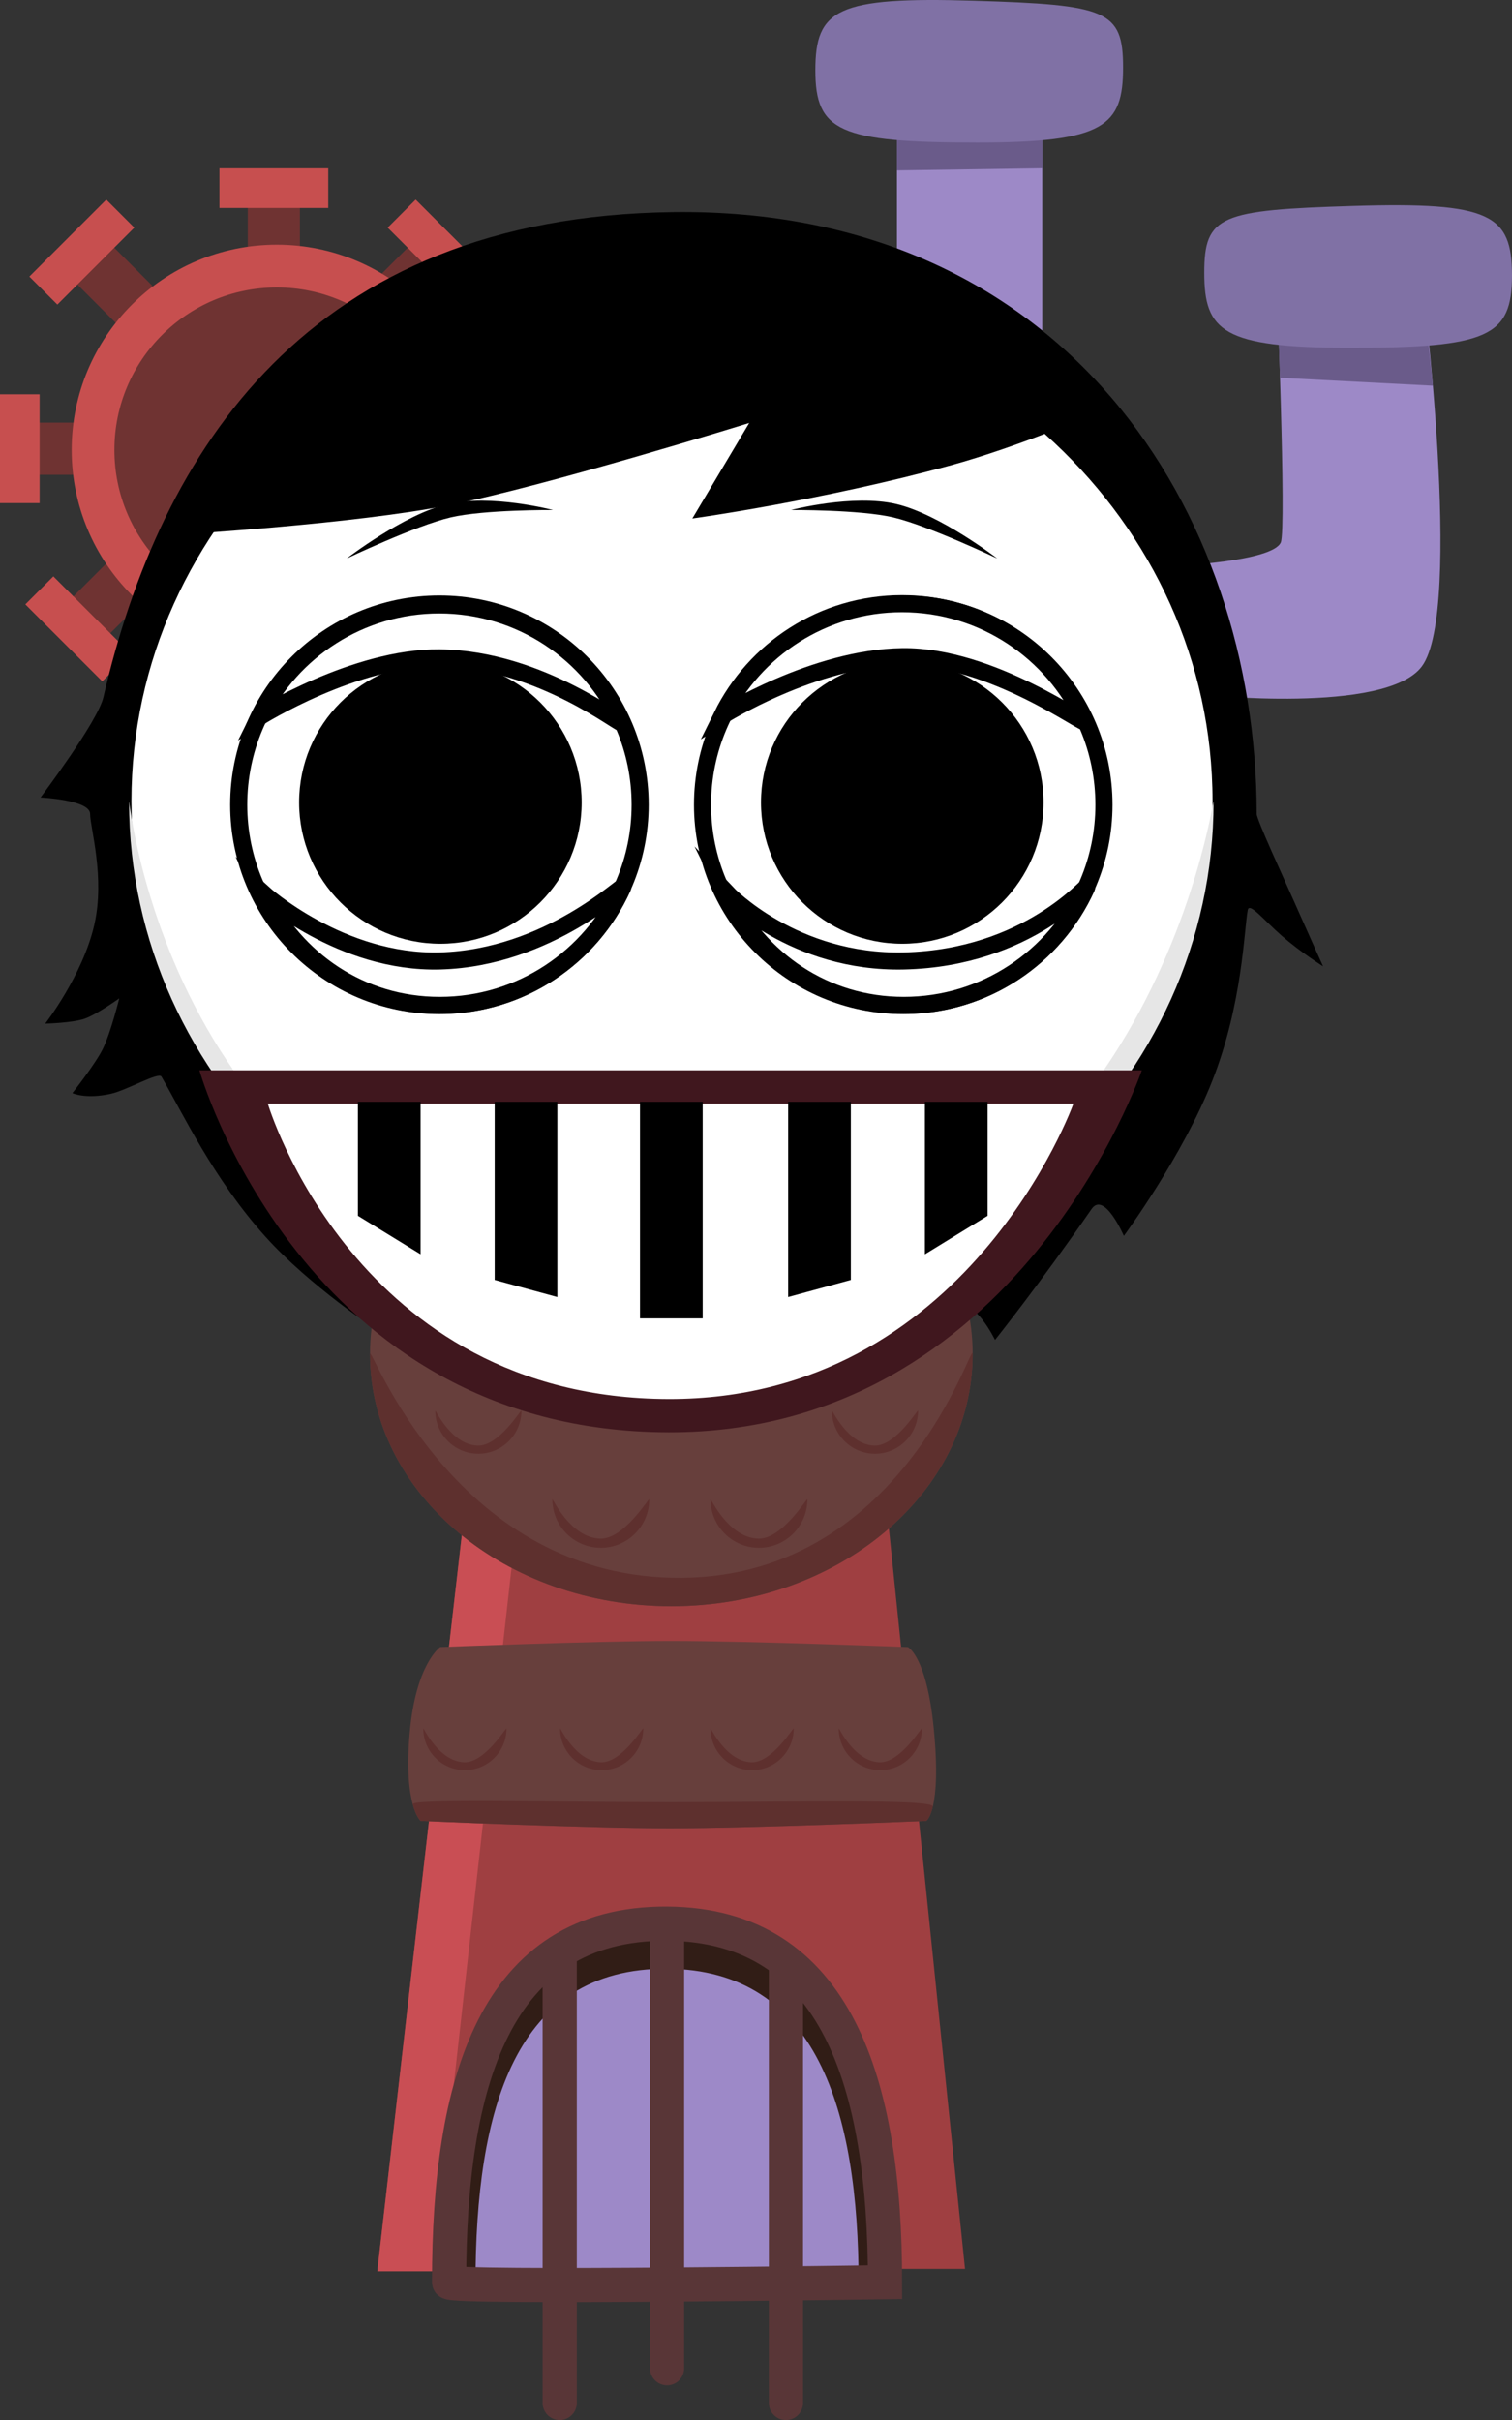 <svg version="1.1" xmlns="http://www.w3.org/2000/svg" xmlns:xlink="http://www.w3.org/1999/xlink" width="176.884" height="283.025" viewBox="0,0,176.884,283.025"><rect x="0" y="0" width="176.884" height="283.025" fill="#333333" stroke="none"/><g transform="translate(-225.04,-38.488)"><g data-paper-data="{&quot;isPaintingLayer&quot;:true}" fill-rule="nonzero" stroke-linejoin="miter" stroke-miterlimit="10" stroke-dasharray="" stroke-dashoffset="0" style="mix-blend-mode: normal"><path d="M242.86,309.088v-267.225h123.182v267.225z" fill-opacity="0.01" fill="#000000" stroke="none" stroke-width="0" stroke-linecap="butt"/><g stroke="none" stroke-width="0" stroke-linecap="butt"><path d="M243.198,107.288l-7.157,7.157l-4.312,-4.312l7.157,-7.157z" fill="#6f3332"/><path d="M240.282,114.893l-3.277,3.277l-9,-9l3.277,-3.277z" fill="#c74f4f"/></g><g stroke="none" stroke-width="0" stroke-linecap="butt"><path d="M239.356,77.025l-7.157,-7.157l4.312,-4.312l7.157,7.157z" fill="#6f3332"/><path d="M231.751,74.109l-3.277,-3.277l9,-9l3.277,3.277z" fill="#c74f4f"/></g><g data-paper-data="{&quot;index&quot;:null}" stroke="none" stroke-width="0" stroke-linecap="butt"><path d="M267.475,72.714l7.157,-7.157l4.312,4.312l-7.157,7.157z" fill="#6f3332"/><path d="M270.391,65.109l3.277,-3.277l9,9l-3.277,3.277z" fill="#c74f4f"/></g><g stroke="none" stroke-width="0" stroke-linecap="butt"><path d="M237.113,94.011h-10.122v-6.098h10.122z" fill="#6f3332"/><path d="M229.674,97.326l-4.634,0v-12.728h4.634z" fill="#c74f4f"/></g><g stroke="none" stroke-width="0" stroke-linecap="butt"><path d="M254.027,70.249v-10.122h6.098v10.122z" fill="#6f3332"/><path d="M250.712,62.81v-4.634h12.728v4.634z" fill="#c74f4f"/></g><path d="M235.924,91.105c0,-11.874 9.626,-21.5 21.5,-21.5c11.874,0 21.5,9.626 21.5,21.5c0,11.874 -9.626,21.5 -21.5,21.5c-11.874,0 -21.5,-9.626 -21.5,-21.5z" fill="#6f3332" stroke="#c74f4f" stroke-width="5" stroke-linecap="butt"/><path d="M329.972,87.427v-40.5h17v40.5z" fill="#9d89c7" stroke="none" stroke-width="0" stroke-linecap="butt"/><path d="M329.972,58.419v-11.492h17v11.242z" fill="#6a5b8a" stroke="none" stroke-width="0" stroke-linecap="butt"/><path d="M374.875,101.927c0.682,-1.567 -0.5,-31 -0.5,-31h17c0,0 4.906,38.939 0,45.5c-4.225,5.649 -25.905,3.286 -25.905,3.286l-2.845,-15.051c0,0 11.28,-0.505 12.25,-2.735z" data-paper-data="{&quot;index&quot;:null}" fill="#9d89c7" stroke="none" stroke-width="0" stroke-linecap="butt"/><path d="M374.788,82.668l-0.413,-11.74h17l1.294,12.665z" data-paper-data="{&quot;index&quot;:null}" fill="#6a5b8a" stroke="none" stroke-width="0" stroke-linecap="butt"/><path d="M235.583,133.678c0,-1.657 -5.801,-1.923 -5.801,-1.923c0,0 6.696,-8.877 7.352,-11.718c6.66,-28.822 23.99,-56.22 66.686,-56.745c45.686,-0.563 68.237,35.011 68.237,70.386c0,0.668 3.078,7.312 4.43,10.366c2.279,5.146 3.337,7.459 3.337,7.459c0,0 -2.647,-1.667 -4.824,-3.567c-2.141,-1.869 -3.81,-3.979 -3.991,-3.015c-0.435,2.304 -0.596,10.922 -4.129,19.918c-3.494,8.895 -10.363,18.181 -10.363,18.181c0,0 -2.292,-5.286 -3.777,-3.142c-6.077,8.779 -11.296,15.31 -11.296,15.31c0,0 -2.41,-4.977 -4.471,-3.868c-9.326,5.02 -20.063,7.911 -31.653,7.911c-12.607,0 -24.772,-3.566 -35.271,-9.527c-2.728,-1.549 -0.826,4.388 -0.826,4.388c0,0 -7.938,-5.197 -13.157,-11.007c-6.088,-6.778 -9.737,-14.571 -12.139,-18.689c-0.341,-0.584 -4.02,1.588 -5.934,2.013c-2.961,0.657 -4.484,-0.082 -4.484,-0.082c0,0 2.671,-3.377 3.551,-5.155c0.944,-1.907 1.933,-5.927 1.933,-5.927c0,0 -2.664,1.909 -4.06,2.385c-1.486,0.507 -4.602,0.57 -4.602,0.57c0,0 4.392,-5.643 5.743,-11.56c1.273,-5.574 -0.492,-11.391 -0.492,-12.96z" fill="#000000" stroke="#000000" stroke-width="0" stroke-linecap="butt"/><path d="M270.326,302.832l15.143,-131.842l37.783,-0.158l13.574,132z" fill="#9f3f41" stroke="#9f3f41" stroke-width="2" stroke-linecap="butt"/><path d="M269.183,304.118l15.143,-131.842l6.117,-0.158l-14.759,132z" fill="#c94e54" stroke="#9f3f41" stroke-width="0" stroke-linecap="butt"/><path d="M338.826,196.832c0,16.292 -15.782,29.5 -35.25,29.5c-19.468,0 -35.25,-13.208 -35.25,-29.5c0,-16.292 15.782,-29.5 35.25,-29.5c19.468,0 35.25,13.208 35.25,29.5z" fill="#673f3c" stroke="none" stroke-width="0" stroke-linecap="butt"/><path d="M338.826,196.832c0,16.292 -15.782,29.5 -35.25,29.5c-19.468,0 -35.25,-13.208 -35.25,-29.5c0,-1.384 9.444,25.53 35.25,26.167c27.039,0.667 35.25,-28.2 35.25,-26.167z" fill="#5e302e" stroke="none" stroke-width="0" stroke-linecap="butt"/><path d="M239.416,132.178c0,-33.302 28.76,-60.298 64.237,-60.298c35.477,0 64.237,26.996 64.237,60.298c0,33.302 -28.76,60.298 -64.237,60.298c-35.477,0 -64.237,-26.996 -64.237,-60.298z" fill="#ffffff" stroke="#000000" stroke-width="2" stroke-linecap="butt"/><path d="M240.139,132.232c0,-0.728 5.207,55.919 63.36,56.934c55.564,0.97 63.514,-57.953 63.514,-56.934c0,32.805 -28.402,59.398 -63.437,59.398c-35.035,0 -63.437,-26.594 -63.437,-59.398z" fill="#e6e6e6" stroke="#000000" stroke-width="0" stroke-linecap="butt"/><path d="M252.966,132.608c0,-12.968 10.513,-23.481 23.481,-23.481c12.968,0 23.481,10.513 23.481,23.481c0,12.968 -10.513,23.481 -23.481,23.481c-12.968,0 -23.481,-10.513 -23.481,-23.481z" fill="#ffffff" stroke="#000000" stroke-width="2" stroke-linecap="butt"/><path d="M260.032,132.332c0,-9.128 7.4,-16.528 16.528,-16.528c9.128,0 16.528,7.4 16.528,16.528c0,9.128 -7.4,16.528 -16.528,16.528c-9.128,0 -16.528,-7.4 -16.528,-16.528z" fill="#000000" stroke="none" stroke-width="0" stroke-linecap="butt"/><path d="M330.706,156.088c-12.968,0 -23.481,-10.513 -23.481,-23.481c0,-12.968 10.513,-23.481 23.481,-23.481c12.968,0 23.481,10.513 23.481,23.481c0,12.968 -10.513,23.481 -23.481,23.481z" data-paper-data="{&quot;index&quot;:null}" fill="#ffffff" stroke="#000000" stroke-width="2" stroke-linecap="butt"/><path d="M330.593,148.86c-9.128,0 -16.528,-7.4 -16.528,-16.528c0,-9.128 7.4,-16.528 16.528,-16.528c9.128,0 16.528,7.4 16.528,16.528c0,9.128 -7.4,16.528 -16.528,16.528z" data-paper-data="{&quot;index&quot;:null}" fill="#000000" stroke="none" stroke-width="0" stroke-linecap="butt"/><path d="M265.604,103.799c0,0 6.709,-5.169 11.797,-6.364c5.088,-1.194 12.334,0.699 12.334,0.699c0,0 -8.038,-0.06 -11.968,0.862c-4.106,0.964 -12.164,4.802 -12.164,4.802z" fill="#000000" stroke="none" stroke-width="0" stroke-linecap="butt"/><path d="M329.539,98.997c-3.929,-0.922 -11.968,-0.862 -11.968,-0.862c0,0 7.246,-1.894 12.334,-0.699c5.088,1.194 11.797,6.364 11.797,6.364c0,0 -8.057,-3.838 -12.164,-4.802z" data-paper-data="{&quot;index&quot;:null}" fill="#000000" stroke="none" stroke-width="0" stroke-linecap="butt"/><path d="M246.439,100.969c11.425,-22.682 31.41,-33.071 60.565,-32.853c24.163,0.181 39.144,9.275 47.647,17.236c0.951,0.891 -11.169,5.581 -18.26,7.521c-15.297,4.186 -30.357,6.252 -30.357,6.252l6.65,-11.17c0,0 -23.705,7.343 -34.98,9.59c-11.173,2.226 -31.264,3.423 -31.264,3.423z" fill="#000000" stroke="none" stroke-width="0" stroke-linecap="butt"/><path d="M255.343,122.364c3.825,-7.779 11.829,-13.132 21.083,-13.132c9.505,0 17.691,5.648 21.385,13.771c0.341,0.75 -9.427,-7.443 -21.338,-7.572c-9.907,-0.107 -21.13,6.933 -21.13,6.933z" fill="#ffffff" stroke="#000000" stroke-width="2" stroke-linecap="butt"/><g stroke="none" stroke-width="0" stroke-linecap="butt"><path d="M322.36,203.457c0,-2.784 2.257,-5.042 5.042,-5.042c2.784,0 5.042,2.257 5.042,5.042c0,2.784 -2.257,5.042 -5.042,5.042c-2.784,0 -5.042,-2.257 -5.042,-5.042z" fill="#673f3c"/><path d="M322.36,203.457c0,-0.199 1.838,4 4.972,4.09c2.509,0.072 5.111,-4.333 5.111,-4.09c0,2.784 -2.257,5.042 -5.042,5.042c-2.784,0 -5.042,-2.257 -5.042,-5.042z" fill="#5e302e"/></g><g stroke="none" stroke-width="0" stroke-linecap="butt"><path d="M275.96,203.457c0,-2.784 2.257,-5.042 5.042,-5.042c2.784,0 5.042,2.257 5.042,5.042c0,2.784 -2.257,5.042 -5.042,5.042c-2.784,0 -5.042,-2.257 -5.042,-5.042z" fill="#673f3c"/><path d="M275.96,203.457c0,-0.199 1.838,4 4.972,4.09c2.509,0.072 5.111,-4.333 5.111,-4.09c0,2.784 -2.257,5.042 -5.042,5.042c-2.784,0 -5.042,-2.257 -5.042,-5.042z" fill="#5e302e"/></g><path d="M309.486,122.221c3.825,-7.779 11.829,-13.132 21.083,-13.132c9.505,0 17.691,5.648 21.385,13.771c0.341,0.75 -10.873,-7.699 -21.338,-7.572c-10.358,0.126 -21.13,6.933 -21.13,6.933z" fill="#ffffff" stroke="#000000" stroke-width="2" stroke-linecap="butt"/><path d="M276.531,150.87c12.779,-0.356 21.679,-9.322 21.338,-8.572c-3.694,8.123 -11.88,13.771 -21.385,13.771c-9.254,0 -16.857,-5.353 -20.683,-13.132c0,0 9.118,8.256 20.73,7.933z" data-paper-data="{&quot;index&quot;:null}" fill="#ffffff" stroke="#000000" stroke-width="2" stroke-linecap="butt"/><path d="M330.816,150.87c14.619,-0.351 21.679,-9.322 21.338,-8.572c-3.694,8.123 -11.88,13.771 -21.385,13.771c-9.254,0 -16.857,-5.353 -20.683,-13.132c0,0 7.821,8.243 20.73,7.933z" data-paper-data="{&quot;index&quot;:null}" fill="#ffffff" stroke="#000000" stroke-width="2" stroke-linecap="butt"/><path d="M248.368,163.66h110.25c0,0 -14.457,42.419 -55.37,42.333c-42.936,-0.09 -54.88,-42.333 -54.88,-42.333z" fill="#40171e" stroke="#000000" stroke-width="0" stroke-linecap="butt"/><path d="M256.368,167.553h94.25c0,0 -12.359,34.617 -47.334,34.547c-36.705,-0.073 -46.916,-34.547 -46.916,-34.547z" fill="#ffffff" stroke="#000000" stroke-width="0" stroke-linecap="butt"/><g fill="#000000" stroke="none" stroke-width="0" stroke-linecap="butt"><path d="M299.91,192.674v-25.333h7.333v25.333z"/><path d="M282.91,188.174v-20.833h7.333v22.833z"/><path d="M266.91,180.674v-13.333h7.333v17.833z"/><path d="M317.243,190.174v-22.833h7.333v20.833z" data-paper-data="{&quot;index&quot;:null}"/><path d="M333.243,185.174v-17.833h7.333v13.333z" data-paper-data="{&quot;index&quot;:null}"/></g><g stroke="none" stroke-width="0" stroke-linecap="butt"><path d="M308.16,213.832c0,-3.13 2.537,-5.667 5.667,-5.667c3.13,0 5.667,2.537 5.667,5.667c0,3.13 -2.537,5.667 -5.667,5.667c-3.13,0 -5.667,-2.537 -5.667,-5.667z" fill="#673f3c"/><path d="M308.16,213.832c0,-0.224 2.066,4.495 5.589,4.596c2.821,0.081 5.745,-4.87 5.745,-4.596c0,3.13 -2.537,5.667 -5.667,5.667c-3.13,0 -5.667,-2.537 -5.667,-5.667z" fill="#5e302e"/></g><g stroke="none" stroke-width="0" stroke-linecap="butt"><path d="M289.66,213.832c0,-3.13 2.537,-5.667 5.667,-5.667c3.13,0 5.667,2.537 5.667,5.667c0,3.13 -2.537,5.667 -5.667,5.667c-3.13,0 -5.667,-2.537 -5.667,-5.667z" fill="#673f3c"/><path d="M289.66,213.832c0,-0.224 2.066,4.495 5.589,4.596c2.821,0.081 5.745,-4.87 5.745,-4.596c0,3.13 -2.537,5.667 -5.667,5.667c-3.13,0 -5.667,-2.537 -5.667,-5.667z" fill="#5e302e"/></g><g stroke="#593637"><path d="M277.576,305.386c0,-23.156 5.226,-42.047 25.5,-41.928c19.874,0.117 25.5,18.772 25.5,41.928c0,0 -51,0.759 -51,0z" fill="#311d16" stroke-width="0" stroke-linecap="butt"/><path d="M280.667,305.578c0,-20.349 4.593,-36.95 22.409,-36.845c17.465,0.103 22.409,16.496 22.409,36.845c0,0 -44.818,0.667 -44.818,0z" fill="#9d89c8" stroke-width="0" stroke-linecap="butt"/><path d="M277.576,305.386c0,-23.156 5.226,-42.047 25.5,-41.928c19.874,0.117 25.5,18.772 25.5,41.928c0,0 -51,0.759 -51,0z" fill="none" stroke-width="4" stroke-linecap="butt"/><path d="M303.076,263.91v51.534" fill="none" stroke-width="4" stroke-linecap="round"/><path d="M290.519,319.512v-51.534" fill="none" stroke-width="4" stroke-linecap="round"/><path d="M316.985,267.978v51.534" fill="none" stroke-width="4" stroke-linecap="round"/></g><path d="M274.252,251.44c0,0 -2.034,-1.702 -1.281,-10.313c0.703,-8.031 3.566,-10.02 3.566,-10.02c0,0 17.991,-0.714 27,-0.714c9.224,0 27.714,0.714 27.714,0.714c0,0 2.201,1.066 3.028,9.55c0.942,9.672 -0.885,10.783 -0.885,10.783c0,0 -20.143,0.857 -30,0.857c-9.857,0 -29.143,-0.857 -29.143,-0.857z" fill="#673f3c" stroke="none" stroke-width="NaN" stroke-linecap="butt"/><path d="M274.252,251.44c0,0 -0.514,-0.43 -0.93,-1.952c-0.18,-0.661 16.52,-0.239 30.215,-0.239c13.991,0 30.856,-0.417 30.63,0.524c-0.336,1.401 -0.773,1.666 -0.773,1.666c0,0 -20.143,0.857 -30,0.857c-9.857,0 -29.143,-0.857 -29.143,-0.857z" fill="#5e302e" stroke="none" stroke-width="NaN" stroke-linecap="butt"/><g stroke="none" stroke-width="0" stroke-linecap="butt"><path d="M308.16,240.632c0,-2.688 2.179,-4.867 4.867,-4.867c2.688,0 4.867,2.179 4.867,4.867c0,2.688 -2.179,4.867 -4.867,4.867c-2.688,0 -4.867,-2.179 -4.867,-4.867z" fill="#673f3c"/><path d="M308.16,240.632c0,-0.192 1.774,3.861 4.8,3.948c2.422,0.069 4.934,-4.183 4.934,-3.948c0,2.688 -2.179,4.867 -4.867,4.867c-2.688,0 -4.867,-2.179 -4.867,-4.867z" fill="#5e302e"/></g><g stroke="none" stroke-width="0" stroke-linecap="butt"><path d="M323.16,240.632c0,-2.688 2.179,-4.867 4.867,-4.867c2.688,0 4.867,2.179 4.867,4.867c0,2.688 -2.179,4.867 -4.867,4.867c-2.688,0 -4.867,-2.179 -4.867,-4.867z" fill="#673f3c"/><path d="M323.16,240.632c0,-0.192 1.774,3.861 4.8,3.948c2.422,0.069 4.934,-4.183 4.934,-3.948c0,2.688 -2.179,4.867 -4.867,4.867c-2.688,0 -4.867,-2.179 -4.867,-4.867z" fill="#5e302e"/></g><g stroke="none" stroke-width="0" stroke-linecap="butt"><path d="M274.56,240.632c0,-2.688 2.179,-4.867 4.867,-4.867c2.688,0 4.867,2.179 4.867,4.867c0,2.688 -2.179,4.867 -4.867,4.867c-2.688,0 -4.867,-2.179 -4.867,-4.867z" fill="#673f3c"/><path d="M274.56,240.632c0,-0.192 1.774,3.861 4.8,3.948c2.422,0.069 4.934,-4.183 4.934,-3.948c0,2.688 -2.179,4.867 -4.867,4.867c-2.688,0 -4.867,-2.179 -4.867,-4.867z" fill="#5e302e"/></g><g stroke="none" stroke-width="0" stroke-linecap="butt"><path d="M290.56,240.632c0,-2.688 2.179,-4.867 4.867,-4.867c2.688,0 4.867,2.179 4.867,4.867c0,2.688 -2.179,4.867 -4.867,4.867c-2.688,0 -4.867,-2.179 -4.867,-4.867z" fill="#673f3c"/><path d="M290.56,240.632c0,-0.192 1.774,3.861 4.8,3.948c2.422,0.069 4.934,-4.183 4.934,-3.948c0,2.688 -2.179,4.867 -4.867,4.867c-2.688,0 -4.867,-2.179 -4.867,-4.867z" fill="#5e302e"/></g><path d="M320.424,46.706c0,-7.122 2.498,-8.626 18.571,-8.132c15.541,0.477 17.429,1.096 17.429,7.81c0,6.815 -2.139,8.778 -17.048,8.777c-16.179,-0.001 -18.952,-1.332 -18.952,-8.455z" fill="#8071a5" stroke="none" stroke-width="0" stroke-linecap="butt"/><path d="M382.971,79.16c-14.908,0.001 -17.048,-1.962 -17.048,-8.777c0,-6.714 1.888,-7.333 17.429,-7.81c16.073,-0.493 18.571,1.01 18.571,8.133c0,7.122 -2.774,8.453 -18.952,8.455z" data-paper-data="{&quot;index&quot;:null}" fill="#8071a5" stroke="none" stroke-width="0" stroke-linecap="butt"/></g></g></svg>